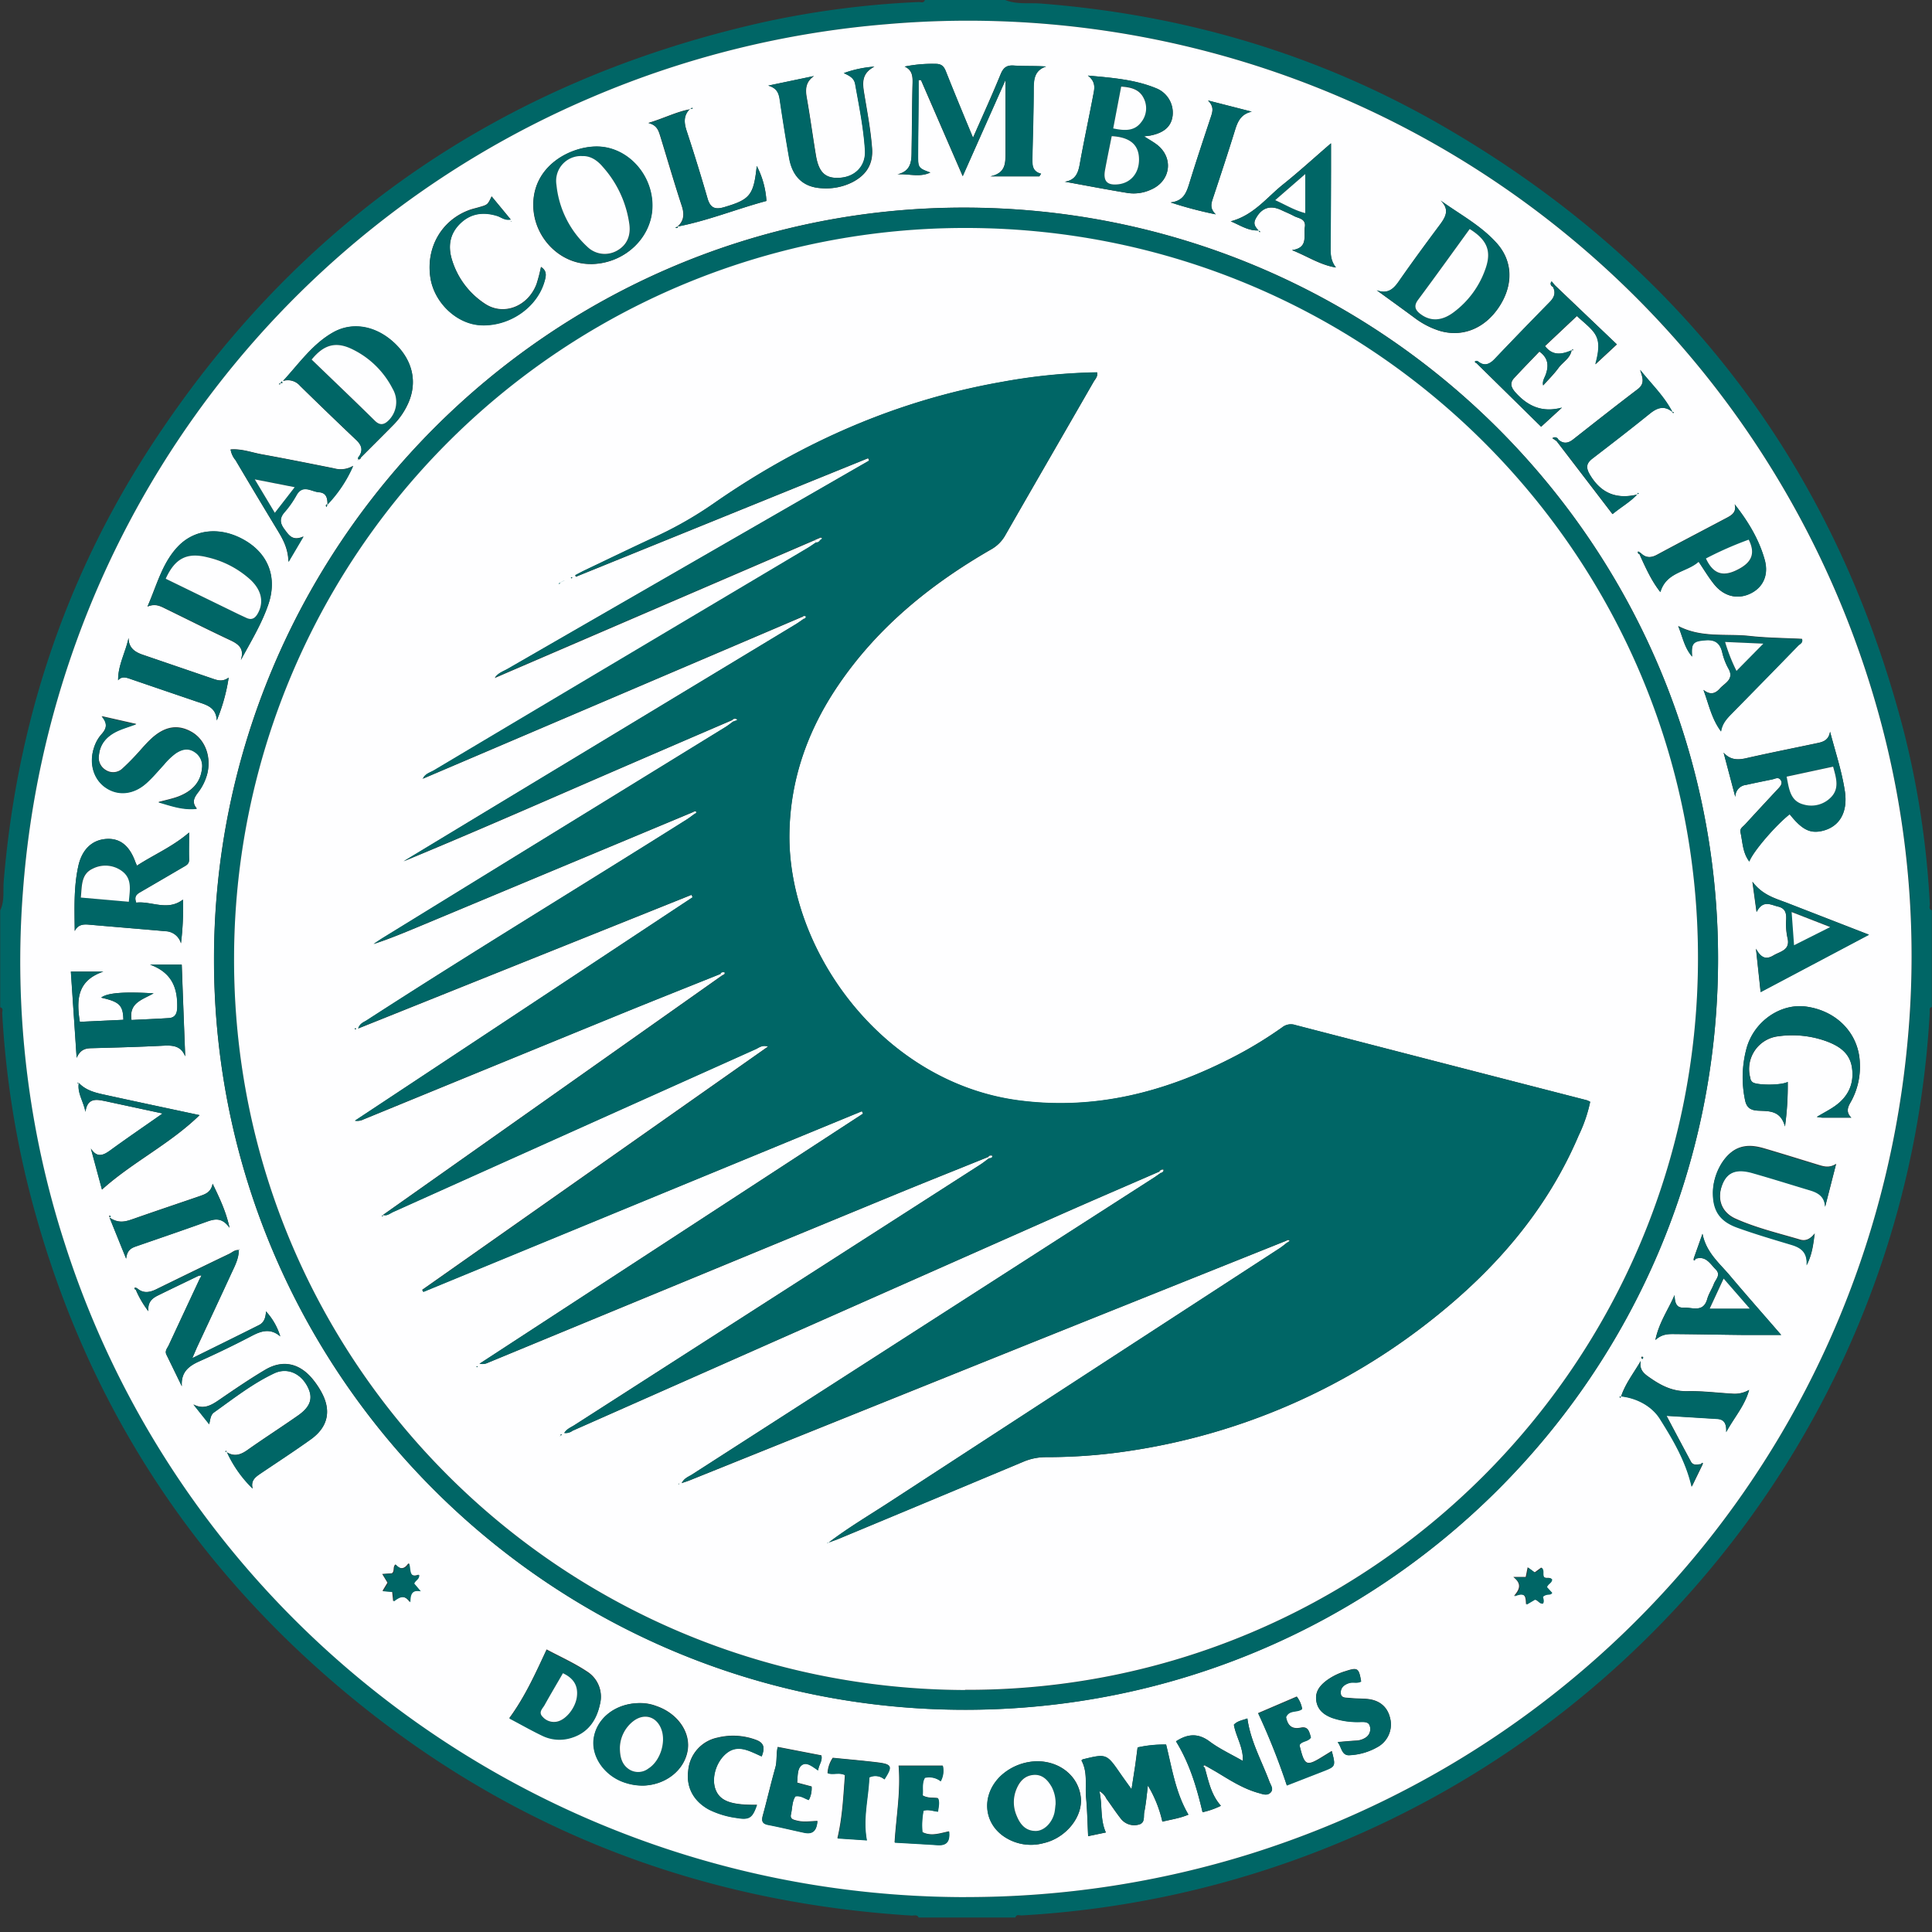 <svg fill="none" xmlns="http://www.w3.org/2000/svg" viewBox="0 0 40 40"><rect x="0" y="0" width="40" height="40" fill="#333333" stroke="none"/><g clip-path="url(#a)"><path d="M19.02 39.702c-.032-.072-.099-.039-.145-.042-4.56-.282-8.588-1.895-12.039-4.889-3.152-2.735-5.233-6.146-6.25-10.198a19.204 19.204 0 0 1-.54-3.595c0-.042.03-.103-.042-.124v-2.005c.092-.188.058-.395.072-.591.266-3.228 1.243-6.225 2.998-8.944 3.023-4.678 7.27-7.622 12.702-8.848a18.873 18.873 0 0 1 3.247-.424c.042 0 .103.03.125-.042h1.663c.234.094.483.057.72.072 2.945.225 5.72 1.034 8.277 2.501 4.956 2.843 8.174 7.035 9.61 12.575.296 1.17.476 2.367.537 3.572 0 .043-.03.103.042.125v2.004c-.062.015-.04.067-.043.104-.422 7.764-5.381 14.43-12.402 17.27a20.019 20.019 0 0 1-6.405 1.434c-.042 0-.103-.031-.124.043H19.02v.002Zm.98-.425a19.727 19.727 0 0 0 5.91-.9C33.457 36 38.784 29.398 39.5 21.541a18.799 18.799 0 0 0-.627-6.854A19.562 19.562 0 0 0 18.373.5a19.623 19.623 0 0 0-6.144 1.524A19.424 19.424 0 0 0 .478 18.41c-.195 2.478.099 4.97.865 7.335 2.576 8.05 10.139 13.53 18.658 13.53" fill="#066"/><path d="M20 39.278c-8.52 0-16.083-5.482-18.659-13.531a18.968 18.968 0 0 1-.863-7.334A19.424 19.424 0 0 1 12.227 2.024 19.628 19.628 0 0 1 18.37.5a19.562 19.562 0 0 1 20.5 14.188c.629 2.226.841 4.55.626 6.854-.714 7.857-6.041 14.456-13.588 16.834a19.731 19.731 0 0 1-5.911.901M5.798 7.934l-.025.02.026.004V7.93h.05l-.01-.034-.037.04m1.623 1.578-.023.011h.011a.076.076 0 0 0 .007-.016.037.037 0 0 0 .05-.034c.225-.226.451-.45.675-.677.13-.132.235-.286.31-.455.19-.432.087-.886-.285-1.237-.372-.351-.864-.452-1.27-.225-.427.238-.704.641-1.04 1.008a.331.331 0 0 1 .352.1c.384.377.773.752 1.166 1.124.108.103.144.206.057.337-.014.02-.035.04-.01.066m24.698-3.683-.014.004.017-.008a.065.065 0 0 0-.004.09.064.064 0 0 0 .028.018c.067.126.03.223-.067.32-.383.389-.762.78-1.136 1.175-.107.113-.216.16-.348.05a.11.11 0 0 0-.055 0c-.017.022.007.03.026.038l1.338 1.316.432-.396c-.4.11-.703-.025-.96-.31-.085-.094-.131-.191-.034-.298.172-.187.35-.368.526-.552.18.13.196.284.137.462-.026.08-.083.152-.057.243h-.011.006c.108-.12.224-.235.32-.366.096-.13.246-.2.273-.371l.03.007V7.23l-.026.024c-.198.081-.39.126-.555-.088l.66-.622c.38.344.548.406.384 1l.444-.413-1.288-1.229-.061-.072M2.443 14.086c.083-.095.177-.057.273-.024l1.347.46c.198.067.413.11.426.393.117-.284.2-.582.246-.887-.127.092-.228.057-.33.023l-1.447-.495c-.165-.056-.296-.144-.295-.35-.064.302-.223.572-.216.882H2.43h.015m-.813 8.333c-.006.008-.03-.019-.024.013l.027-.018c-.039.208.09.375.136.604.029-.224.148-.266.307-.24.063.01.126.023.188.037l1.102.237c-.392.275-.744.514-1.087.765-.152.11-.276.15-.398-.04l.23.85c.631-.569 1.399-.937 2.02-1.541-.647-.138-1.255-.267-1.864-.4-.227-.05-.463-.084-.636-.266m24.433-17.65c-.007.022 0 .036.024.033a.012.012 0 0 0 0-.008l-.03-.021c-.066-.072-.122-.135-.066-.242.118-.228.298-.294.527-.187.09.042.182.08.27.126.087.047.252.053.223.23-.029.179.08.427-.266.476.322.127.576.305.91.36-.107-.136-.112-.273-.11-.413.004-.532.005-1.064.008-1.596v-.563c-.353.304-.666.59-.996.854-.33.265-.607.637-1.08.761.206.087.372.202.58.188M24.97 36.563c.092.054.185.105.275.16.261.159.52.32.818.4.08.022.175.059.243-.009.067-.067 0-.158-.026-.234-.162-.432-.39-.834-.454-1.301-.097.037-.206.049-.279.13.039.245.195.456.186.75-.253-.145-.487-.252-.688-.403-.25-.187-.471-.151-.697-.003.282.456.428.952.55 1.467.131-.028.26-.073.38-.133-.207-.233-.257-.52-.336-.792a.327.327 0 0 0 .027-.027M14.028 4.69c.63-.122 1.224-.364 1.84-.53a1.822 1.822 0 0 0-.2-.725c-.064.61-.144.696-.673.853-.187.056-.287.019-.346-.178a37.937 37.937 0 0 0-.432-1.397c-.056-.17-.072-.32.065-.456l.059-.008-.01-.018-.046.03c-.284.053-.54.188-.864.284.191.045.216.175.255.296.144.472.283.948.437 1.417.056.171.05.31-.086.432l-.046.023A.046.046 0 0 0 14 4.72c.019 0 .043-.004.023-.034M32.26 9.098a.075.075 0 0 0-.053-.043.076.076 0 0 0-.068.018l.087.059 1.157 1.511c.185-.152.37-.253.513-.41l.033-.018-.027-.01v.031c-.426.105-.751-.017-.983-.403-.087-.144-.087-.236.048-.34.4-.305.798-.614 1.19-.93.155-.126.3-.173.466-.035l.016.028.013-.023-.03-.004c-.17-.329-.438-.58-.666-.871.042.143.112.277-.05.4-.451.342-.896.693-1.341 1.043-.104.08-.203.091-.304 0M35.1 26.063c.216-.072.302.098.419.216.117.117 0 .207-.036.303-.036.097-.107.203-.137.31-.081.293-.311.172-.489.181-.164.008-.182-.122-.188-.26-.131.305-.323.569-.397.93.144-.134.285-.124.418-.123.454.004.909.013 1.363.018h.823c-.38-.439-.727-.831-1.063-1.231-.216-.257-.49-.478-.565-.864l-.175.493a.128.128 0 0 0-.007.054c.025.017.028-.01.035-.027M6.776 10.445c.224-.234.405-.505.534-.802a.498.498 0 0 1-.396.052c-.5-.1-1-.2-1.501-.291-.21-.039-.416-.118-.64-.1.013.082.049.158.102.221.287.487.578.973.873 1.458.111.185.215.372.223.647l.311-.525c-.227.104-.304-.029-.396-.152-.092-.123-.104-.23.005-.352.093-.107.175-.224.244-.348.13-.236.308-.076.465-.064.158.011.182.128.179.258-.027-.013-.032.005-.033.025a.058.058 0 0 0 .015.024l.014-.054m28.441 19.87c-.075.006-.16.037-.208-.054a97.152 97.152 0 0 1-.504-.947l1.05.064c.128.009.195.079.185.273.176-.32.383-.543.475-.873a.593.593 0 0 1-.36.077c-.305-.017-.61-.057-.915-.05-.288.007-.518-.1-.745-.255-.13-.09-.264-.168-.224-.372-.143.248-.318.467-.407.736-.024 0-.047 0-.016.03l.012-.035c.342.036.648.208.815.469.267.424.53.863.655 1.403l.216-.444a.13.13 0 0 0 .012-.043c-.021-.014-.028.004-.033.02m-30.53-.249-.015-.03-.013.021.03.005c.13.284.312.542.536.76-.045-.168.059-.24.164-.313.347-.234.698-.462 1.039-.706.36-.258.432-.598.216-.986-.055-.1-.12-.193-.193-.28-.272-.316-.612-.385-.968-.174-.329.195-.648.413-.962.629-.162.111-.32.198-.523.087l.327.41c.024-.103.026-.191.1-.245.404-.288.796-.597 1.247-.809.264-.123.537-.004.682.262.13.24.078.424-.19.612-.349.244-.708.474-1.055.72-.144.1-.273.134-.424.038m-.576-3.653.032.037-.655 1.403c-.028.062-.086.117-.048.195l.319.655c-.02-.287.138-.416.365-.517.368-.165.73-.34 1.089-.528.2-.105.385-.157.584.013a1.327 1.327 0 0 0-.296-.518c-.004.131-.04.232-.144.284-.444.223-.89.442-1.381.685l.095-.221c.24-.513.48-1.026.716-1.54.072-.153.15-.304.152-.478l.02-.012a.022.022 0 0 0-.012 0 .057.057 0 0 0-.005.015c-.078-.015-.133.04-.194.072-.502.24-1.003.484-1.504.73-.144.073-.28.103-.413-.016a.116.116 0 0 0-.047-.01c-.014.02 0 .033.02.04.068.16.156.311.262.449-.018-.192.083-.27.202-.328.28-.138.56-.272.841-.407M33.971 11.45l-.054-.033a.037.037 0 0 0-.004.035.037.037 0 0 0 .029.02c.126.277.249.554.432.784.125-.421.547-.407.791-.63.116.172.207.324.316.462.205.26.487.33.754.2.267-.129.386-.381.3-.698-.118-.424-.345-.797-.622-1.151.045.168-.066.23-.175.287-.476.252-.953.5-1.426.755-.13.072-.239.072-.344-.033m-13.963 23.95c8.613-.014 15.559-6.959 15.565-15.542.005-8.596-7.01-15.596-15.685-15.558-8.52.037-15.468 7.02-15.455 15.591.013 8.572 6.991 15.522 15.575 15.509ZM21.52 3.646l.033-.048c-.194-.052-.183-.194-.18-.332.01-.476.024-.952.027-1.428 0-.202.02-.382.257-.46-.23-.017-.448-.005-.665-.02-.154-.011-.221.044-.278.184-.175.428-.368.85-.57 1.31-.2-.485-.385-.93-.563-1.376-.042-.106-.092-.155-.216-.153a2.802 2.802 0 0 0-.636.056c.158.072.167.2.164.34-.012.455-.012.91-.02 1.368 0 .219.012.451-.295.523.237-.015.46.068.682-.037-.243-.088-.256-.101-.254-.34 0-.405.008-.81.011-1.215v-.36h.05l.864 1.99.885-1.99v1.524c0 .204 0 .403-.312.47h1.014l.002-.006Zm14.407 12.851a.247.247 0 0 1 .225-.248c.18-.04.36-.077.541-.114.06-.013.13-.055.175.015.045.071-.01.131-.06.185-.227.243-.454.488-.68.735-.042.045-.111.083-.095.156.047.203.044.424.184.61.072-.2.539-.745.835-.98.252.316.419.403.668.347.365-.083.542-.388.475-.827-.062-.408-.193-.799-.306-1.229-.03.187-.156.216-.282.241-.485.103-.972.199-1.456.309-.179.041-.33.035-.466-.115l.242.915M2.82 18.685c-.055-.144.03-.182.111-.23.288-.166.576-.335.864-.504.061-.035.123-.063.12-.154-.006-.18 0-.36 0-.561-.343.295-.729.457-1.08.686l-.031-.072c-.123-.345-.326-.504-.614-.48-.288.023-.497.225-.57.568-.095.438-.077.882-.073 1.337.066-.13.171-.144.292-.132.53.047 1.06.09 1.59.136a.342.342 0 0 1 .317.251c.037-.3.051-.603.041-.905-.321.245-.654.026-.964.063M22.039 3.761c.438.08.875.164 1.315.236a.852.852 0 0 0 .478-.072c.415-.18.473-.672.109-.939-.072-.052-.15-.096-.254-.162.072-.01.102-.011.134-.018.28-.057.428-.187.456-.404a.544.544 0 0 0-.343-.575c-.432-.178-.898-.216-1.41-.262.173.135.135.273.11.403-.09.48-.194.958-.28 1.44-.035.191-.1.326-.315.356m6.456 2.24c.262.191.527.38.791.577.152.115.323.205.504.264.477.149.946-.035 1.247-.491.3-.456.288-.944-.048-1.318-.337-.374-.762-.594-1.163-.884.193.188.104.343-.02.509-.288.386-.576.776-.85 1.172-.117.167-.239.261-.46.175M4.99 13.66c.206-.38.426-.742.563-1.141.189-.551.009-1.035-.47-1.321-.5-.299-1.048-.255-1.403.122-.323.342-.432.792-.628 1.24.158-.066.261-.013.36.036.451.22.9.447 1.355.66.175.082.293.175.22.404m7.237-8.192c.703 0 1.284-.553 1.28-1.213-.002-.661-.537-1.229-1.169-1.22-.537.008-1.305.4-1.295 1.223.01.657.548 1.21 1.182 1.209m11.846 32.248c.19-.045.37-.072.536-.144-.266-.453-.338-.953-.462-1.45a2.507 2.507 0 0 0-.59.059l-.054.404c-.02.132-.04.272-.072.461-.095-.132-.16-.222-.223-.313-.294-.425-.294-.426-.787-.305a.075.075 0 0 0-.026.023c.134.247.072.517.096.775.023.258.029.517.042.792l.367-.077c-.126-.28-.067-.567-.134-.855a.33.33 0 0 1 .144.153c.1.137.193.28.298.414a.35.35 0 0 0 .36.128c.154-.03.107-.168.127-.26.037-.181.052-.368.075-.552.14.232.241.485.3.75m14.269-14.575c-.112-.106-.085-.207-.023-.313.142-.247.21-.53.196-.816-.017-.606-.468-1.084-1.112-1.173-.524-.072-1.066.296-1.228.844-.098.35-.112.719-.04 1.076.029.154.095.223.264.234.216.014.47-.021.566.328a6.19 6.19 0 0 0 .057-.923c-.121.072-.588.072-.71.017a.118.118 0 0 1-.064-.098.683.683 0 0 1 .576-.863c.332-.047.67-.014.986.098.273.099.504.245.544.564.044.335-.089.596-.36.786-.107.072-.223.134-.37.221.066.009.091.015.117.015h.605M3.18 20.566c-.631-.037-.962-.008-1.084.09.379.086.453.157.46.458l-.903.042c-.072-.459-.056-.855.488-1.04h-.673l.12 1.786c.088-.199.217-.197.344-.201.483-.013.966-.027 1.448-.051.197-.01.367 0 .456.222-.025-.632-.05-1.263-.072-1.9h-.657c.457.166.571.487.564.879 0 .117-.033.216-.17.227-.26.017-.519.026-.777.04-.056-.357.216-.415.458-.553m18.308 15.9c-.286 0-.562.109-.771.304-.387.372-.369.935.044 1.237a.994.994 0 0 0 .85.152c.456-.105.808-.541.765-.943-.045-.432-.418-.743-.888-.75m-4.017-34.95c.11.051.211.097.235.227.081.453.174.907.203 1.368.02.321-.193.544-.504.57-.31.027-.452-.1-.513-.461-.066-.399-.12-.8-.19-1.198-.033-.181-.018-.331.15-.446l-.946.198c.18.053.216.157.237.284.06.407.125.814.196 1.218.072.39.297.603.672.622.22.017.442-.026.64-.126.287-.15.431-.375.403-.708-.029-.376-.1-.746-.161-1.117-.037-.222-.063-.424.21-.566a2.34 2.34 0 0 0-.632.134M13.251 35.26c-.499 0-.896.309-.955.732-.055.385.239.792.67.922.121.038.249.056.377.052.46-.023.835-.33.897-.736.056-.377-.216-.762-.653-.91a.916.916 0 0 0-.335-.06M38.02 24.092c-.144.095-.26.057-.374.023-.373-.114-.744-.23-1.118-.34-.179-.052-.36-.08-.543-.004-.292.121-.523.542-.518.935.004.353.151.576.508.703.357.128.74.242 1.113.354.195.058.338.15.32.426.114-.227.135-.425.165-.655-.092.118-.189.163-.301.13-.448-.133-.905-.24-1.334-.432-.297-.131-.395-.41-.278-.71.102-.262.295-.34.632-.242.402.115.8.241 1.2.36.168.05.288.135.298.34l.229-.896M2.104 14.823c.148.17.087.277-.01.385a.745.745 0 0 0-.144.259c-.111.325-.016.661.24.835.258.175.576.144.841-.092.132-.118.247-.255.367-.386a1.37 1.37 0 0 1 .245-.234c.121-.08.246-.116.378-.033a.343.343 0 0 1 .163.347c-.03.305-.223.481-.491.585-.123.046-.254.072-.413.115.27.078.508.167.797.135-.114-.132-.052-.235.025-.335.087-.112.15-.24.188-.378.09-.346-.035-.698-.305-.864-.293-.176-.576-.134-.868.144-.114.107-.212.23-.319.343a4.527 4.527 0 0 1-.256.255.28.28 0 0 1-.354.036.297.297 0 0 1-.138-.311c.025-.244.174-.398.385-.497.112-.053.232-.088.388-.144l-.72-.163m9.213 19.326c-.234.504-.45.98-.77 1.417.226.12.452.252.687.36a.813.813 0 0 0 .582.047c.348-.102.534-.36.607-.698a.612.612 0 0 0-.265-.67c-.269-.179-.567-.312-.842-.459m-.114-28.63a3.46 3.46 0 0 1-.093.36c-.175.467-.682.665-1.066.41a1.665 1.665 0 0 1-.687-.918c-.084-.277-.042-.538.173-.747.214-.209.483-.245.77-.154.08.025.15.092.274.072l-.394-.477c-.082.173-.082.173-.252.222-.072.022-.152.038-.224.066-.568.216-.886.78-.792 1.398.08.516.543.952 1.034.98.6.033 1.18-.37 1.332-.919.03-.106.05-.208-.078-.287m24.07 8.756c.11.295.167.597.364.86.03-.18.139-.283.243-.39l1.356-1.386c.035-.036.103-.06.078-.138-.36-.019-.725-.02-1.084-.06-.486-.054-.995.046-1.48-.207.092.222.125.445.288.631-.022-.283.024-.32.28-.339.203-.015.298.064.343.252.027.117.07.23.129.336.127.223-.072.297-.176.413-.103.117-.206.136-.34.03m1.185 6.255 2.24-1.186-1.714-.665c-.242-.093-.496-.163-.7-.432l.086.626c.132-.256.288-.149.441-.113.153.036.178.13.173.266-.01.128 0 .256.026.381.066.258-.144.28-.288.365-.144.086-.252.072-.364-.139l.097.9M25.91 2.31l-.9-.23c.12.12.1.216.066.322-.156.47-.311.936-.458 1.411-.058.185-.122.35-.383.378.307.101.62.183.936.247-.117-.112-.1-.208-.065-.314.16-.483.32-.966.47-1.451.055-.174.127-.313.337-.36M4.402 24.51c-.036.182-.163.216-.284.259-.442.152-.885.3-1.326.455-.162.057-.32.124-.525-.018l.345.852c.022-.197.128-.228.234-.265.483-.165.965-.33 1.445-.504.161-.057.31-.085.462.13-.078-.35-.204-.609-.35-.912m23.294 11.561c.084.105.08.288.252.27.213-.011.42-.075.603-.186a.533.533 0 0 0 .225-.597c-.058-.226-.223-.36-.477-.382-.12-.01-.241-.006-.36-.02-.072-.008-.177.007-.181-.103-.006-.109.075-.177.177-.208.079-.024.168.014.245-.032-.048-.278-.072-.294-.323-.212-.136.04-.265.102-.38.184-.145.106-.254.232-.226.427.028.194.157.292.327.355.194.066.4.095.606.085.078 0 .162 0 .18.104a.208.208 0 0 1-.092.221.386.386 0 0 1-.2.062c-.126.007-.251.02-.376.03m-11.928.297c.066-.17.06-.28-.124-.345a1.351 1.351 0 0 0-.792-.043.762.762 0 0 0-.605.685c-.042.343.113.63.432.804.178.087.37.145.567.171.267.047.332 0 .425-.27-.521.007-.75-.072-.848-.294-.098-.221-.021-.537.164-.726.255-.261.503-.104.78.016m.333-.193c-.035.144-.01.288-.049.428-.093.326-.168.657-.258.985-.03.11-.02.173.108.197.25.048.498.11.747.163.194.04.26-.06.275-.241-.152.004-.288.027-.42-.007-.068-.017-.153-.03-.129-.13.03-.127.021-.266.093-.375.112-.02.187.047.278.076a.522.522 0 0 0 .058-.278l-.3-.08c.015-.138 0-.292.1-.366.099-.073.215.033.335.11.014-.12.094-.194.067-.308l-.904-.175m10.54.792.74-.288c.272-.106.272-.106.19-.42l-.163.1c-.364.227-.398.216-.504-.216 0-.009.003-.017.007-.025.054-.072.171-.056.227-.144-.033-.104-.048-.233-.209-.198-.204.043-.276-.072-.306-.221.067-.161.238-.086.334-.171a.575.575 0 0 0-.11-.252l-.8.343c.226.486.424.984.593 1.493m-7.54.208c.014-.13-.021-.257.044-.366a.39.39 0 0 1 .327.072.452.452 0 0 0 .045-.32h-.913c.046.536-.05 1.052-.083 1.59.296.018.592.034.887.054.202.013.258-.092.24-.283-.189.037-.365.11-.553.015a1.555 1.555 0 0 1 .022-.445c.109-.031.202.012.3.02.011-.103.041-.192 0-.278-.105-.016-.208.006-.318-.058m-.792-.334c.174-.273.16-.311-.155-.35-.301-.036-.605-.062-.911-.093a.624.624 0 0 0-.108.317c.118.04.235-.024.36.04-.034.428-.05.864-.156 1.308l.606.042c-.087-.454.035-.876.05-1.303a.291.291 0 0 1 .312.04M8.146 33.147c.113-.085.216-.148.337.022 0-.162.033-.263.216-.227l-.136-.162c.025-.067.107-.082.103-.179-.223.079-.165-.116-.21-.238-.093.144-.187.123-.271.026-.06.06-.01.14-.072.184l-.2.014.109.18-.104.172.201.016.02.192m23.194-.497c.16.13.149.238.009.394.263-.107.241.047.253.171l.169-.1c.072 0 .097.09.168.078.04-.055-.01-.13.005-.144.082-.072.152-.013.186-.079l-.107-.116c.021-.072.108-.085.105-.162-.047-.05-.128.003-.168-.053-.03-.058.013-.13-.044-.185l-.137.101-.144-.106-.04.2h-.254v.001Zm2.663-4.514a.191.191 0 0 0 .013-.035.037.037 0 0 0-.01-.018.061.061 0 0 0-.02.025c.004.01.01.02.017.028ZM10.576 4.589l.009-.01h-.013l.004.01Zm-8.313 20.58a.029.029 0 0 0-.005.013c.007.018.015.018.023 0l-.001-.008a.017.017 0 0 0-.004-.005.025.025 0 0 0-.013 0Z" fill="#FEFEFF"/><path d="M20.006 35.4c-8.583.014-15.561-6.935-15.574-15.508C4.419 11.318 11.366 4.337 19.887 4.3c8.674-.037 15.69 6.963 15.684 15.558-.006 8.584-6.952 15.528-15.565 15.542Zm-.025-.409c8.354.026 15.152-6.746 15.175-15.114.022-8.343-6.743-15.125-15.115-15.152a15.134 15.134 0 0 0-15.195 15.09c-.031 8.362 6.738 15.15 15.134 15.176M21.521 3.65h-1.013c.313-.068.312-.267.311-.47V1.656l-.885 1.99-.864-1.99h-.05v.36c-.003.406-.008.81-.01 1.215 0 .238.01.252.253.34-.222.105-.444.022-.681.038.306-.072.288-.305.294-.524.007-.455.009-.91.02-1.368.004-.144-.005-.266-.164-.34.21-.042.423-.061.637-.056.121 0 .172.047.215.153.177.447.36.89.563 1.376.203-.46.395-.882.57-1.31.057-.14.125-.196.279-.184.216.016.432.004.665.02-.237.078-.256.258-.257.46 0 .476-.018.953-.027 1.429 0 .138-.014.28.18.331l-.034.05M35.928 16.5l-.242-.915c.136.15.288.155.466.115.484-.11.97-.206 1.457-.309.124-.026.25-.054.281-.24.113.431.244.82.306 1.229.066.438-.11.743-.474.826-.25.056-.417-.03-.668-.346-.297.235-.765.78-.835.979-.144-.186-.138-.406-.184-.61-.018-.071.052-.111.093-.156.226-.247.453-.491.681-.735.05-.053.107-.109.06-.184-.048-.076-.115-.029-.174-.016-.181.037-.36.072-.542.113a.248.248 0 0 0-.224.249m2.024-.63-.962.208c.052.253.072.507.351.576a.568.568 0 0 0 .586-.168c.158-.182.085-.396.026-.618m-35.13 2.82c.31-.036.643.183.964-.062a5.74 5.74 0 0 1-.041.905.343.343 0 0 0-.318-.25c-.53-.048-1.06-.09-1.59-.137-.12-.01-.225 0-.291.132-.005-.456-.024-.9.072-1.337.072-.343.276-.545.57-.568.295-.023.491.135.614.48l.032.072c.353-.228.738-.391 1.08-.686 0 .201-.005.381 0 .56 0 .092-.06.12-.12.155l-.864.504c-.082.047-.166.088-.112.23m-.157-.018c.02-.232.072-.46-.126-.622a.576.576 0 0 0-.621-.063c-.25.114-.22.364-.247.598l.994.087ZM22.039 3.763c.216-.03.28-.165.314-.357.086-.48.19-.958.282-1.44.025-.13.061-.268-.112-.402.513.047.976.083 1.41.261a.545.545 0 0 1 .344.576c-.029.216-.176.348-.456.404-.032.006-.065.008-.134.017.104.066.183.11.254.163.36.267.306.759-.11.939a.851.851 0 0 1-.477.072c-.44-.072-.876-.157-1.314-.236m.976-.944c-.045.23-.093.464-.138.698-.045.234.043.33.288.298.254-.035.424-.252.415-.532-.009-.28-.19-.442-.564-.464m.033-.162c.238.05.436.059.576-.126a.458.458 0 0 0 .051-.504c-.092-.185-.269-.222-.463-.236l-.165.864" fill="#066"/><path d="M28.496 6.005c.222.085.343-.008.46-.175.276-.396.562-.785.85-1.172.124-.166.216-.321.02-.508.4.288.836.517 1.163.884.327.366.345.868.048 1.318-.296.449-.77.64-1.246.491a1.713 1.713 0 0 1-.504-.265c-.262-.192-.525-.382-.792-.576m1.933-1.26c-.36.495-.711.984-1.07 1.468-.1.135-.048.22.062.3.2.144.432.137.67-.041a1.89 1.89 0 0 0 .66-.892c.136-.372.046-.607-.322-.835M7.434 9.446c.086-.13.05-.234-.057-.336-.391-.373-.78-.747-1.166-1.125a.331.331 0 0 0-.351-.1c.335-.363.611-.765 1.04-1.007.408-.228.891-.133 1.27.225.377.358.474.805.283 1.237-.074.17-.179.324-.309.455-.224.227-.45.452-.675.677l-.035-.026Zm-.983-2c.437.421.875.842 1.31 1.266.107.105.196.082.288-.013a.538.538 0 0 0 .078-.648 1.835 1.835 0 0 0-.814-.81c-.352-.178-.604-.114-.864.205m-1.459 6.21c.072-.229-.045-.322-.22-.404-.456-.216-.904-.44-1.355-.66-.101-.05-.204-.102-.36-.036.196-.449.304-.898.627-1.24.357-.376.905-.42 1.405-.121.477.287.657.77.469 1.32-.137.4-.36.763-.564 1.142m-1.56-1.675 1.519.74.153.072c.116.055.185 0 .239-.1.123-.228.072-.474-.154-.688a1.985 1.985 0 0 0-.893-.468c-.421-.105-.671.02-.864.444m8.795-6.518c-.635 0-1.173-.551-1.183-1.208-.011-.824.756-1.217 1.296-1.224.631-.01 1.167.556 1.17 1.22.002.662-.576 1.21-1.28 1.213m-.174-2.231a.513.513 0 0 0-.531.596c.048.493.277.95.64 1.284a.514.514 0 0 0 .613.079c.216-.12.284-.316.257-.541a2.247 2.247 0 0 0-.554-1.198c-.112-.131-.254-.228-.424-.22m12.01 34.482a2.52 2.52 0 0 0-.3-.75c-.023.184-.039.37-.075.552-.019.092.026.23-.127.26a.352.352 0 0 1-.36-.128c-.105-.134-.198-.276-.298-.415a.33.33 0 0 0-.145-.153c.067.288.01.576.134.856l-.366.076c-.014-.271-.017-.531-.042-.792-.026-.26.038-.527-.096-.775a.077.077 0 0 1 .026-.023c.493-.12.493-.12.786.305.063.091.129.18.224.313.028-.188.049-.324.072-.46.023-.138.035-.266.054-.405.194-.043.392-.063.59-.06.123.498.196.999.462 1.452-.167.072-.346.098-.536.144m14.265-14.574h-.604c-.026 0-.052-.006-.117-.015.144-.087.263-.144.37-.221.272-.19.405-.451.36-.786-.042-.32-.272-.465-.544-.564a2.086 2.086 0 0 0-.987-.099.682.682 0 0 0-.576.864.118.118 0 0 0 .065.098c.122.055.588.052.71-.017.004.308-.015.617-.057.922-.096-.348-.352-.313-.566-.327-.169-.01-.236-.08-.264-.235a2.29 2.29 0 0 1 .04-1.075c.162-.548.704-.916 1.228-.844.647.088 1.094.568 1.112 1.173.014.285-.054.568-.196.816-.062.106-.09.207.022.313M3.18 20.566c-.242.138-.514.196-.458.552.257-.013.517-.023.776-.04.137-.01.168-.11.17-.227.007-.392-.106-.714-.563-.88h.656l.072 1.9c-.088-.221-.258-.231-.456-.221-.482.025-.965.038-1.448.05-.13 0-.256 0-.343.201l-.12-1.785h.673c-.544.186-.559.58-.487 1.04l.901-.042c-.006-.302-.08-.373-.459-.46.122-.096.453-.126 1.084-.088m30.795-9.114c.105.104.216.104.344.033.473-.256.95-.503 1.425-.755.11-.058.22-.12.175-.287.278.352.504.725.622 1.151.087.316-.04.576-.3.698-.259.123-.549.059-.753-.2-.11-.137-.2-.288-.316-.461-.246.221-.669.208-.792.629-.183-.23-.306-.504-.432-.783a.324.324 0 0 0 .029-.022m1.347.112c.144.311.342.383.636.24.316-.152.394-.341.25-.629-.303.11-.6.24-.886.39m-4.723-4.09c.133.11.24.063.348-.05.376-.394.755-.785 1.136-1.174.097-.098.133-.195.067-.32l.033-.035 1.289 1.228-.445.413c.164-.594-.004-.655-.383-1l-.66.622c.164.216.36.17.554.088v-.005c-.026.17-.182.248-.273.372-.09.124-.216.245-.32.365h.005c-.026-.09.031-.164.057-.243.06-.178.043-.333-.137-.463-.176.185-.354.366-.526.553-.098.107-.05.205.034.298.258.288.56.419.96.31l-.432.396-1.338-1.316.028-.038M2.837 26.671c.134.119.272.086.413.017.501-.245 1.003-.488 1.504-.73.061-.03.117-.085.194-.073l-.003-.004c0 .175-.08.326-.151.478-.237.514-.478 1.027-.717 1.54l-.095.22c.49-.242.935-.461 1.38-.684.104-.052.14-.153.145-.284.136.148.238.325.296.518-.199-.17-.383-.118-.584-.013-.357.187-.72.363-1.089.528-.227.101-.386.227-.365.517l-.319-.654c-.038-.079.02-.135.048-.195.217-.469.435-.937.655-1.404l.018-.044-.05.007c-.28.136-.562.27-.841.407-.12.059-.22.136-.203.328a2.027 2.027 0 0 1-.262-.449.227.227 0 0 0 .027-.03m18.65 9.799c.47.007.842.321.887.75.043.4-.308.838-.765.943a.996.996 0 0 1-.85-.153c-.413-.304-.432-.864-.044-1.237.21-.195.485-.303.771-.303Zm.363.903a.736.736 0 0 0-.077-.367c-.084-.148-.19-.269-.38-.254-.19.015-.288.137-.353.296a.7.7 0 0 0 0 .537c.072.18.184.325.399.327.177 0 .347-.177.391-.39.008-.05.014-.1.018-.149m-4.38-35.856a2.34 2.34 0 0 1 .632-.134c-.274.144-.248.343-.211.566.06.371.132.74.161 1.117.025.333-.118.557-.404.708-.197.1-.419.143-.64.126-.374-.02-.602-.232-.671-.622a43.799 43.799 0 0 1-.196-1.218c-.02-.127-.057-.232-.237-.284l.947-.198c-.17.114-.184.266-.152.446.072.398.125.8.192 1.198.06.36.205.487.512.461.306-.026.525-.249.504-.57-.029-.461-.122-.914-.203-1.368-.023-.13-.125-.175-.235-.228m-4.222 33.75c.115 0 .228.02.335.06.432.145.71.533.653.91-.06.406-.437.714-.897.736a1.126 1.126 0 0 1-.378-.052c-.432-.129-.723-.536-.67-.921.061-.424.457-.734.957-.733m-.414.918c0 .205.046.366.211.463a.35.35 0 0 0 .382-.03c.244-.154.368-.536.267-.81-.1-.273-.353-.342-.58-.17a.721.721 0 0 0-.28.547Zm25.182-12.085-.23.895c-.007-.205-.13-.288-.297-.34-.4-.12-.799-.246-1.2-.36-.337-.097-.53-.02-.632.242-.117.301-.02.576.278.71.432.189.886.296 1.334.432.112.033.208-.012.3-.13-.03.23-.05.428-.165.655.02-.277-.124-.368-.319-.426-.373-.112-.747-.222-1.113-.354-.367-.132-.504-.35-.508-.703-.005-.396.225-.817.518-.936.18-.072.364-.047.542.005.374.11.746.226 1.119.34.113.034.226.071.373-.023M4.69 30.067c.151.096.283.062.424-.038.348-.247.707-.475 1.055-.72.268-.188.32-.372.19-.612-.144-.267-.417-.386-.682-.262-.45.213-.842.522-1.247.81-.072.052-.075.143-.1.245l-.327-.41c.203.11.36.023.524-.088.316-.216.632-.432.961-.629.356-.21.696-.144.968.174.074.087.138.18.193.28.216.388.144.729-.216.987-.34.243-.691.472-1.038.706-.106.072-.21.144-.165.312a2.499 2.499 0 0 1-.535-.76l-.005.005ZM2.1 14.834l.72.163c-.156.058-.276.092-.389.144-.21.099-.36.253-.384.497a.296.296 0 0 0 .138.311.279.279 0 0 0 .354-.037c.089-.08.172-.167.256-.254.107-.113.206-.236.319-.343.293-.275.576-.317.868-.144.27.164.394.516.305.864a1.071 1.071 0 0 1-.189.378c-.075.1-.138.203-.024.335-.288.032-.526-.057-.796-.135.157-.043.288-.069.412-.115.269-.103.46-.28.491-.585a.344.344 0 0 0-.163-.346c-.131-.083-.256-.047-.377.032a1.362 1.362 0 0 0-.246.235c-.12.13-.234.268-.366.386-.264.236-.586.265-.84.092-.256-.173-.354-.51-.241-.836a.746.746 0 0 1 .144-.258c.096-.108.157-.216.01-.385m9.213 19.328c.275.144.576.28.841.458a.611.611 0 0 1 .265.67c-.072.341-.258.598-.607.698a.813.813 0 0 1-.582-.046c-.235-.112-.461-.243-.687-.36.32-.437.536-.914.77-1.417m.34.482c-.128.221-.258.44-.38.661-.041.072-.134.144-.038.242a.31.31 0 0 0 .31.095c.178-.047.371-.297.397-.513.026-.217-.072-.382-.288-.484M11.201 5.53c.128.08.106.182.077.288-.15.55-.732.951-1.331.918-.492-.027-.953-.464-1.034-.98-.098-.617.22-1.182.791-1.398.072-.027.15-.044.224-.065.17-.05.17-.05.253-.223l.394.478c-.123.023-.194-.044-.275-.072-.288-.091-.549-.06-.77.154-.22.214-.257.47-.173.746.113.378.357.704.688.92.383.253.89.055 1.066-.411a3.46 3.46 0 0 0 .093-.36m22.359 23.39c.088-.268.263-.488.407-.736-.04.206.093.283.224.372.226.155.456.262.745.256.304-.007.61.033.915.05a.593.593 0 0 0 .36-.078c-.093.33-.299.555-.475.874.01-.195-.057-.265-.186-.273l-1.05-.065.504.947c.05.091.134.06.21.054l.02.023-.216.443c-.124-.536-.389-.978-.656-1.403-.164-.261-.473-.432-.814-.468l.012.004ZM6.783 10.451c0-.13-.02-.246-.179-.258-.158-.011-.335-.17-.465.065-.069.124-.15.24-.244.347-.109.124-.1.228-.005.354.094.126.169.254.396.151l-.31.526c-.006-.278-.113-.465-.224-.648-.293-.485-.584-.97-.873-1.457a.467.467 0 0 1-.103-.221c.225-.02.432.06.64.099.505.09 1.001.192 1.502.291a.497.497 0 0 0 .396-.052c-.129.297-.31.569-.534.803h.003Zm-.682-.365-.826-.162.415.692.41-.53Zm29.17 4.202c.132.106.242.08.339-.03.096-.109.302-.19.175-.413a1.302 1.302 0 0 1-.128-.336c-.046-.187-.144-.266-.343-.25-.255.019-.302.055-.28.338-.162-.186-.195-.41-.289-.631.486.254.994.153 1.48.207.36.04.72.041 1.084.06.025.078-.042.101-.078.137-.45.464-.902.926-1.356 1.387-.104.107-.215.21-.242.39-.197-.262-.254-.565-.365-.859m.446-.998c.061.207.14.407.236.6l.557-.564-.792-.036m-.64 12.747.174-.493c.076.388.35.609.566.864.337.4.684.791 1.064 1.231h-.824c-.454-.005-.909-.014-1.363-.018-.133 0-.272-.011-.417.123.072-.36.265-.625.396-.93.006.138.025.269.189.26.178-.009.407.111.489-.18.03-.108.097-.206.136-.31.04-.106.154-.186.036-.304-.118-.12-.205-.288-.419-.216-.009-.01-.018-.02-.028-.028m.323 1.056h.826l-.54-.62-.287.62M34.627 8.53c-.167-.137-.311-.091-.467.035-.391.316-.791.624-1.189.931-.135.104-.135.194-.048.34.232.386.557.507.983.403l-.005-.004c-.144.156-.328.258-.513.41l-1.157-1.512.034-.033c.102.09.2.082.304 0 .445-.35.89-.7 1.34-1.043.163-.123.093-.254.051-.4.228.287.497.542.667.871v.002ZM14.283 2.258c-.134.136-.12.288-.065.455.152.463.296.93.432 1.398.056.197.158.234.346.178.532-.157.608-.243.672-.853.117.225.185.472.2.725-.617.165-1.21.408-1.84.53l.005.003c.136-.124.144-.263.085-.432-.154-.47-.287-.945-.436-1.417-.038-.12-.065-.25-.255-.296.32-.096.576-.23.864-.284l-.008-.007Zm10.659 34.337c.078.275.129.563.336.791-.121.06-.25.105-.381.134-.121-.516-.267-1.008-.55-1.468.226-.147.447-.183.697.004.202.15.432.257.688.402.01-.293-.144-.504-.186-.75.072-.08.182-.092.279-.13.064.467.293.872.453 1.301.03.076.103.158.026.235-.076.077-.163.03-.242.01-.297-.082-.558-.243-.818-.401-.09-.056-.184-.107-.276-.16-.017-.013-.035-.027-.05 0 .006.01.014.02.024.027m1.122-31.82c-.21.015-.376-.1-.58-.188.47-.123.739-.489 1.079-.76.34-.272.642-.55.995-.855v.562c0 .533-.003 1.065-.008 1.597 0 .14.004.276.111.412-.335-.057-.588-.234-.91-.36.345-.05.236-.293.266-.475.03-.182-.127-.177-.224-.23-.096-.054-.18-.085-.27-.127-.23-.107-.408-.04-.527.187-.056.107 0 .173.066.242l.002-.005Zm.96-1.166-.623.54c.224.099.4.211.622.268v-.808Zm9.43 16.94-.096-.901c.111.207.226.222.364.139.139-.084.351-.108.288-.365a1.361 1.361 0 0 1-.026-.382c.005-.136-.024-.23-.172-.265s-.31-.144-.441.113l-.085-.626c.203.271.457.342.7.431l1.712.666-2.24 1.186m.642-1.66.05.685.747-.376-.797-.31M1.63 22.42c.172.182.408.215.636.267.609.133 1.218.262 1.865.4-.621.603-1.39.973-2.022 1.54l-.229-.848c.122.19.246.15.397.04.344-.251.695-.49 1.088-.766l-1.102-.237c-.063-.014-.124-.028-.188-.038-.16-.025-.278.017-.307.241-.047-.23-.175-.396-.136-.604l-.002.004Zm.815-8.33c-.007-.31.153-.58.216-.883 0 .208.13.294.295.35l1.448.495c.101.035.202.072.33-.023a3.802 3.802 0 0 1-.247.888c-.013-.284-.228-.327-.425-.394-.45-.153-.9-.306-1.348-.46-.095-.033-.19-.072-.273.025l.004.002ZM25.913 2.312c-.21.05-.282.19-.336.36-.15.486-.31.97-.47 1.452-.036.105-.052.202.065.314a8.212 8.212 0 0 1-.936-.247c.26-.029.325-.194.383-.378.144-.472.302-.942.457-1.411.036-.106.055-.204-.066-.322l.9.23M4.402 24.51c.144.303.272.562.35.912-.153-.216-.301-.187-.462-.13-.48.172-.962.337-1.445.505-.106.036-.212.067-.234.264l-.344-.852c.205.144.36.072.525.018.44-.154.884-.303 1.326-.454.12-.042.248-.078.283-.26M27.697 36.07c.125-.01.251-.021.376-.028a.386.386 0 0 0 .2-.062.209.209 0 0 0 .093-.222c-.018-.106-.102-.104-.181-.104a1.639 1.639 0 0 1-.606-.084c-.17-.065-.299-.167-.327-.356-.028-.19.082-.32.226-.427.115-.082.244-.144.38-.183.254-.082.275-.066.323.212-.076.046-.165.008-.244.032-.103.03-.184.094-.178.208.006.115.11.095.181.103.12.014.24.01.36.02.255.022.42.156.477.382a.533.533 0 0 1-.229.594 1.28 1.28 0 0 1-.602.186c-.172.015-.168-.165-.252-.27m-11.925.296c-.274-.121-.525-.278-.78-.016-.185.19-.26.51-.164.726.096.216.327.301.848.294-.093.273-.158.316-.425.27a1.838 1.838 0 0 1-.567-.171c-.321-.174-.478-.461-.431-.804a.762.762 0 0 1 .604-.685c.262-.065.538-.05.792.043.184.064.19.174.124.344m.333-.193.903.174c.027.114-.053.188-.068.309-.119-.078-.236-.183-.336-.11-.1.072-.083.226-.099.365l.3.08a.52.52 0 0 1-.058.278c-.09-.03-.164-.096-.277-.076-.072.109-.063.248-.092.375-.024.1.061.113.128.13.133.035.268.012.42.007-.014.18-.08.282-.274.241-.25-.053-.497-.114-.747-.162-.128-.025-.138-.088-.108-.198.089-.327.165-.659.257-.985.04-.138.015-.28.05-.427m10.541.792a13.885 13.885 0 0 0-.593-1.493l.801-.342c.057.074.094.16.11.252-.095.084-.267.01-.333.17.03.153.102.265.305.222.162-.035.176.094.21.198-.056.088-.173.072-.228.144a.072.072 0 0 0-.007.025c.105.427.138.44.504.216l.163-.101c.082.315.082.315-.189.421l-.74.288m-7.543.207c.11.063.216.042.32.058.04.086.01.174 0 .278-.1-.008-.192-.051-.3-.02a1.556 1.556 0 0 0-.023.446c.188.095.364.022.552-.015.02.19-.036.295-.238.282-.296-.019-.592-.035-.887-.052.032-.539.128-1.055.083-1.59h.912a.45.45 0 0 1-.044.32.391.391 0 0 0-.327-.072c-.066.108-.032.236-.046.365m-.793-.334a.288.288 0 0 0-.312-.039c-.015.427-.137.849-.05 1.303l-.606-.04c.106-.446.122-.881.156-1.309-.126-.064-.244 0-.36-.04a.625.625 0 0 1 .108-.317c.306.03.609.056.911.093.315.038.329.077.155.35m-10.16-3.689c-.009-.076-.014-.13-.02-.192l-.2-.016.103-.172-.109-.18.2-.014c.06-.045.007-.125.071-.184.085.097.179.121.272-.026.045.122-.013.316.21.238.004.096-.078.11-.103.18l.136.16c-.187-.035-.216.066-.216.228-.12-.17-.224-.107-.337-.022m23.187-.496h.254l.04-.2.144.106.138-.101c.057.054.014.126.044.185.041.056.12 0 .168.053 0 .077-.084.091-.105.162l.107.116c-.034.066-.105.01-.187.08-.013.013.036.087-.005.144-.072.011-.095-.077-.167-.079l-.169.1c-.012-.124.01-.278-.253-.171.14-.157.152-.264-.009-.394" fill="#066"/><path d="m32.231 9.133-.086-.06a.077.077 0 0 1 .099-.002c.01.008.017.018.022.029l-.035.033m-.083-3.2a.065.065 0 0 1-.043-.048.063.063 0 0 1 .02-.06l.06.071-.034.035m1.859 22.21a.066.066 0 0 1-.017-.028.061.061 0 0 1 .02-.025c.005.005.009.011.01.018a.193.193 0 0 1-.013.035m-.067-16.67a.036.036 0 0 1-.031-.038c0-.006.003-.012.006-.017l.054.034a.355.355 0 0 1-.028.022m-7.885-6.7.03.02c.002.003.002.006 0 .009-.026 0-.03-.011-.023-.033l-.005.003m-12.033-.083c.019.03-.005.031-.024.034a.043.043 0 0 1-.018-.007l.047-.023-.005-.004m-7.25 5.757-.013.054a.057.057 0 0 1-.015-.023c0-.02.005-.038.033-.026l-.005-.005Zm7.508-8.185.046-.03.009.018-.058.008v.005m19.623 7.976v-.032l.027.01-.033.019.005.004M33.56 28.91l-.012.033c-.03-.03-.008-.03.016-.03l-.004-.003ZM4.693 30.06l-.03-.004.013-.021.014.03.003-.005Zm30.527.255c.005-.017.012-.036.033-.02a.132.132 0 0 1-.012.043l-.02-.022M7.418 9.507a.072.072 0 0 1-.008.016h-.01l.022-.011-.005-.004m.05-.036a.037.037 0 0 1-.05.034l.006.004c-.025-.027-.004-.046.01-.066l.035.028m24.656-3.649-.017.008.014-.005M10.588 4.594l-.004-.012.013.002-.009.01ZM31.943 7.983h-.005.01-.005ZM5.797 7.929v.029l-.025-.005.025-.02V7.93Zm-3.355 6.157h-.015.018m-.813 8.328-.026.018c-.007-.032.018-.005.024-.014v-.005M5.8 7.933l.036-.039.01.034h-.05v.004m28.83.599.03.004-.013.022-.016-.028v.002ZM2.276 25.173a.023.023 0 0 1 .012 0 .016.016 0 0 1 .006.013c-.008.019-.017.018-.024 0 0-.005.003-.01.006-.013ZM30.568 7.514c-.019-.007-.043-.015-.026-.04a.112.112 0 0 1 .055 0l-.03.038m1.97-.261.026-.024v.026l-.03-.008v.005M4.948 25.888l.005-.016a.022.022 0 0 1 .012 0l-.02.012.003.005m30.155.175c-.007.016-.01.043-.035.026a.128.128 0 0 1 .006-.054.56.56 0 0 1 .029.027m-32.292.64c-.02-.006-.035-.02-.02-.04.016 0 .032.004.046.01a.226.226 0 0 1-.026.03Z" fill="#066"/><path d="M19.982 34.99c-8.398-.026-15.166-6.813-15.136-15.176A15.134 15.134 0 0 1 20.041 4.72c8.371.027 15.137 6.809 15.114 15.152-.022 8.371-6.82 15.144-15.175 15.114M11.678 12.02l-.084.044c0 .024-.013.026-.03.017l.027-.019.084-.044h.013l-.01.004m-.071 17.706-.02.005.015-.01.032-.018-.023-.011-.005.034m-1.362-15.69.272-.118 6.351-2.735.034.046c-.058.039-.115.08-.176.117a8672.915 8672.915 0 0 1-7.732 4.6c-.085.05-.195.072-.239.18h-.013l.01-.003 3.375-1.44 4.487-1.914.035.038c-.058.04-.115.081-.174.118l-6.389 3.861-1.727 1.045c1.295-.535 2.58-1.096 3.865-1.655.98-.426 1.962-.85 2.944-1.271l.024.026c-.057.04-.11.085-.17.121l-7.103 4.372c-.061.038-.12.08-.18.119.338-.111.664-.248.989-.383l5.628-2.35.028.04c-.057.041-.113.085-.172.122-2.203 1.387-4.429 2.735-6.615 4.151-.06.04-.144.06-.178.169l6.9-2.767.024.051-6.992 4.625c.06.01.12.002.174-.025l5.23-2.145c.72-.294 1.444-.581 2.166-.871l.03.033-2.92 2.063-4.103 2.897-.025.025h.025l-.005-.03c.087.034.15-.029.216-.059l7.506-3.37c.068-.03.134-.094.257-.054L8.74 26.704l.024.041 9.081-3.738.023.05-7.94 5.178a.26.26 0 0 0 .174-.021l8.39-3.464c.654-.27 1.312-.53 1.968-.796l.021.025c-.063.045-.123.094-.188.136l-8.4 5.391c-.073.046-.158.077-.21.162a.235.235 0 0 0 .171-.046c3.376-1.493 6.75-2.988 10.125-4.484.673-.298 1.35-.588 2.024-.882l.026.03c-.047.033-.093.067-.14.098l-9.56 6.144c-.072.047-.162.072-.216.179.072-.025.126-.041.177-.062l7.017-2.823c1.776-.713 3.55-1.424 5.326-2.134l.028.03c-.056.043-.11.088-.167.126l-8.055 5.24c-.432.282-.876.544-1.287.857l-.026.01c.001-.005.003-.008.006-.011a.046.046 0 0 1 .017 0c.072-.027.143-.051.215-.08l3.826-1.597c.15-.063.31-.095.473-.094.555 0 1.108-.039 1.656-.12a13.214 13.214 0 0 0 6.334-2.734c1.304-1.032 2.375-2.26 3.032-3.81.106-.22.186-.453.237-.693a.474.474 0 0 0-.072-.033l-6.032-1.556a.289.289 0 0 0-.273.048 8.529 8.529 0 0 1-.96.589c-1.415.74-2.894 1.14-4.51.923-2.796-.378-4.764-3.09-4.732-5.518.014-1.126.377-2.143 1.007-3.07.818-1.208 1.92-2.1 3.172-2.82a.76.76 0 0 0 .292-.295c.607-1.058 1.218-2.113 1.826-3.171.033-.058.095-.108.071-.198a11.99 11.99 0 0 0-1.967.198c-2.175.381-4.146 1.25-5.951 2.504-.383.268-.79.501-1.214.698-.495.228-.986.467-1.479.701-.064.031-.128.066-.192.099l.015.031 6.05-2.454.022.05-.181.104-7.301 4.207c-.094.053-.204.086-.267.186h-.03.026m3.811 16.678-.01.012h.017l-.007-.012Zm-2.217-18.766-.016.012c.003.005.008.01.013.013a.036.036 0 0 0 .015-.01l-.012-.014M7.36 21.286l-.015.012c.003.006.008.01.013.013a.035.035 0 0 0 .015-.01l-.012-.014m2.52 6.997-.014.009a.03.03 0 0 0 .012.01.03.03 0 0 0 .013-.008l-.012-.012ZM37.952 15.87c.06.222.133.436-.026.618a.567.567 0 0 1-.585.168c-.28-.072-.3-.326-.351-.576l.962-.207M2.667 18.67l-.994-.087c.026-.234 0-.484.247-.598a.576.576 0 0 1 .622.063c.198.161.144.39.125.622ZM23.019 2.819c.373.021.555.175.563.464.009.288-.16.496-.415.531-.243.032-.332-.06-.288-.297.044-.238.092-.468.138-.698m.031-.162.165-.864c.194.014.371.051.464.236a.459.459 0 0 1-.052.504c-.14.184-.338.176-.576.126m7.38 2.083c.367.229.457.463.322.835a1.89 1.89 0 0 1-.66.892c-.24.178-.47.186-.67.041-.111-.08-.163-.165-.063-.3.36-.484.71-.972 1.07-1.468" fill="#FEFEFF"/><path d="M6.451 7.446c.26-.32.514-.384.864-.205.351.175.637.46.815.81a.538.538 0 0 1-.079.647c-.094.096-.182.118-.288.014-.431-.425-.873-.845-1.31-1.267m-3.022 4.537c.192-.424.442-.55.863-.444.333.076.641.237.894.467.228.216.277.46.154.688-.054.1-.123.155-.24.1l-.153-.071-1.518-.74m8.623-8.75c.17-.009.312.088.424.22.3.334.493.751.553 1.197.028.225-.044.422-.257.541a.515.515 0 0 1-.611-.078 2.016 2.016 0 0 1-.642-1.284.514.514 0 0 1 .532-.597m23.266 8.332c.287-.15.583-.28.886-.39.144.288.066.477-.25.63-.294.144-.49.072-.636-.241M4.116 26.416l.05-.007-.018.044-.033-.037M21.852 37.37c-.004.05-.01.099-.018.148-.044.216-.216.391-.391.39-.216 0-.327-.144-.399-.327a.7.7 0 0 1 0-.537c.065-.159.168-.28.353-.296.184-.015.296.105.38.254.057.114.084.24.077.367m-9.02-1.188a.719.719 0 0 1 .279-.547c.226-.172.482-.096.58.17.099.266-.023.655-.267.81a.348.348 0 0 1-.382.03c-.165-.097-.21-.258-.21-.463Zm-1.178-1.538c.22.103.316.259.288.485-.028.226-.216.466-.398.513a.31.31 0 0 1-.31-.095c-.096-.095-.003-.17.038-.242.123-.222.253-.44.381-.662M6.101 10.087l-.411.53-.415-.692.826.162Zm29.616 3.204.791.035-.556.564a3.626 3.626 0 0 1-.236-.6m-.318 13.803.288-.621.54.62h-.828Zm-10.456 9.502a.101.101 0 0 1-.024-.027c.015-.027.034-.013.05 0a.326.326 0 0 1-.026.027Zm2.082-32.99v.807c-.224-.057-.4-.168-.622-.268l.622-.54Zm10.072 15.279.796.31-.748.376-.05-.685" fill="#FEFEFF"/><path d="M24.003 24.256c-.675.294-1.351.584-2.025.882l-10.124 4.484a.235.235 0 0 1-.172.046c.052-.085.139-.116.21-.162l8.4-5.392c.065-.042.126-.09.188-.136.024-.011.062-.005.063-.048a.058.058 0 0 0-.047-.007.06.06 0 0 0-.037.03c-.656.266-1.314.527-1.968.797a4520.803 4520.803 0 0 0-8.39 3.464.262.262 0 0 1-.173.02l7.94-5.177-.023-.05-9.078 3.742-.023-.041 7.16-5.038c-.122-.041-.189.023-.257.054-2.502 1.122-5.004 2.245-7.505 3.37-.068.03-.13.092-.216.058l.005.004 4.103-2.897 2.92-2.062c.018-.02.061-.018.053-.06a.063.063 0 0 0-.084.026c-.72.288-1.446.576-2.166.871-1.748.713-3.493 1.427-5.236 2.142a.283.283 0 0 1-.174.026l6.992-4.626-.025-.05-6.9 2.766c.038-.11.118-.13.178-.17 2.186-1.413 4.413-2.763 6.615-4.15.06-.037.115-.081.171-.122a.196.196 0 0 0 .04-.033c-.017-.035-.044-.015-.068-.006l-5.627 2.35c-.326.135-.648.272-.99.382.06-.04.12-.081.18-.119l7.104-4.371c.059-.037.114-.081.17-.122l.075-.03a.064.064 0 0 0-.078-.014.065.065 0 0 0-.022.018l-2.944 1.271c-1.285.558-2.568 1.119-3.864 1.655l1.727-1.044 6.388-3.86c.06-.036.116-.078.174-.118a.193.193 0 0 0 .034-.04c-.021-.03-.046-.013-.072 0l-4.481 1.914-3.375 1.44h.005c.043-.107.153-.13.238-.182 2.577-1.535 5.154-3.068 7.732-4.6.06-.036.117-.078.176-.117a.093.093 0 0 0 .079-.05l.04-.032c-.023-.03-.045-.013-.067 0l-.085.036-6.351 2.735-.272.117h.004c.063-.1.173-.132.266-.186 2.433-1.403 4.867-2.805 7.301-4.206l.182-.104-.022-.05-6.05 2.454-.015-.031c.064-.033.127-.068.192-.099.492-.235.983-.473 1.479-.702.424-.196.83-.43 1.213-.697 1.806-1.254 3.778-2.123 5.951-2.504a11.99 11.99 0 0 1 1.969-.198c.02.09-.043.139-.072.197-.608 1.058-1.22 2.113-1.825 3.172a.76.76 0 0 1-.293.294c-1.251.72-2.354 1.612-3.172 2.821-.627.927-.99 1.943-1.007 3.07-.032 2.429 1.936 5.14 4.733 5.517 1.615.216 3.095-.181 4.509-.92.333-.174.654-.371.96-.588a.289.289 0 0 1 .273-.049c2.01.523 4.02 1.041 6.032 1.557.025.009.049.02.072.033-.05.24-.13.473-.237.694-.66 1.548-1.727 2.777-3.032 3.808a13.214 13.214 0 0 1-6.334 2.735c-.548.08-1.101.12-1.655.12a1.196 1.196 0 0 0-.474.093 755.093 755.093 0 0 1-3.825 1.597c-.072.03-.144.054-.216.08h.003c.41-.313.856-.575 1.287-.856 2.683-1.749 5.368-3.495 8.054-5.24.058-.039.112-.084.167-.127l.04-.03c-.023-.028-.045-.013-.066 0l-5.326 2.134c-2.34.94-4.68 1.881-7.018 2.823-.051.021-.104.037-.177.062.056-.105.144-.132.216-.178 3.186-2.05 6.373-4.098 9.561-6.145.047-.03.093-.065.14-.097.02-.018.063-.014.057-.072a.083.083 0 0 0-.083.038M11.59 12.064l-.026.019c.018.01.03.006.03-.017l-.004-.002Zm.011 17.662-.015.01.02-.006-.005-.004Zm5.547 2.218a.046.046 0 0 0-.017 0 .024.024 0 0 0-.006.01l.026-.008" fill="#066"/><path d="m11.594 12.065.084-.044h-.005l-.083.045h.004m.084-.046.009-.004h-.013.004m-1.434 2.02h-.027.03-.003Zm-1.495 2.086-.01.005h.014-.004m2.857 13.602.005-.034.023.011-.033.019.005.004M14.055 30.715l.006.014-.015-.002.009-.012ZM11.836 11.95l.012.014a.036.036 0 0 1-.015.01.035.035 0 0 1-.014-.013l.017-.012Zm-4.478 9.338.013.014a.036.036 0 0 1-.016.01.036.036 0 0 1-.013-.012l.016-.012m.563 3.866.005.03h-.025l.025-.025-.005-.003m1.954 3.131.011.012a.03.03 0 0 1-.013.008.031.031 0 0 1-.011-.01l.013-.01Z" fill="#066"/><path d="m16.866 11.184.085-.036a.3.3 0 0 0 .028.031.093.093 0 0 1-.08.051l-.033-.046m7.137 13.072a.083.083 0 0 1 .083-.039c.006.055-.037.052-.058.072l-.025-.03m-3.542-.302a.059.059 0 0 1 .083-.024c0 .043-.039.037-.063.048l-.02-.024Zm-5.543-3.795a.062.062 0 0 1 .084-.026c.008.043-.035.041-.054.06l-.03-.034m.246-5.254a.065.065 0 0 1 .1-.004l-.076.03-.024-.026Z" fill="#FEFEFF"/><path d="M16.951 11.15c.022-.014.045-.03.068 0l-.04.031a.309.309 0 0 1-.028-.031m-2.6 5.664c.023-.01.05-.03.067.005a.196.196 0 0 1-.04.034l-.027-.04Zm12.28 8.877c.023-.013.045-.027.067 0l-.04.03a.269.269 0 0 1-.027-.03ZM16.613 12.772c.023-.015.047-.031.072 0a.197.197 0 0 1-.034.04l-.035-.037" fill="#FEFEFF"/></g><defs><clipPath id="a"><path fill="#fff" d="M0 0h40v39.702H0z"/></clipPath></defs></svg>